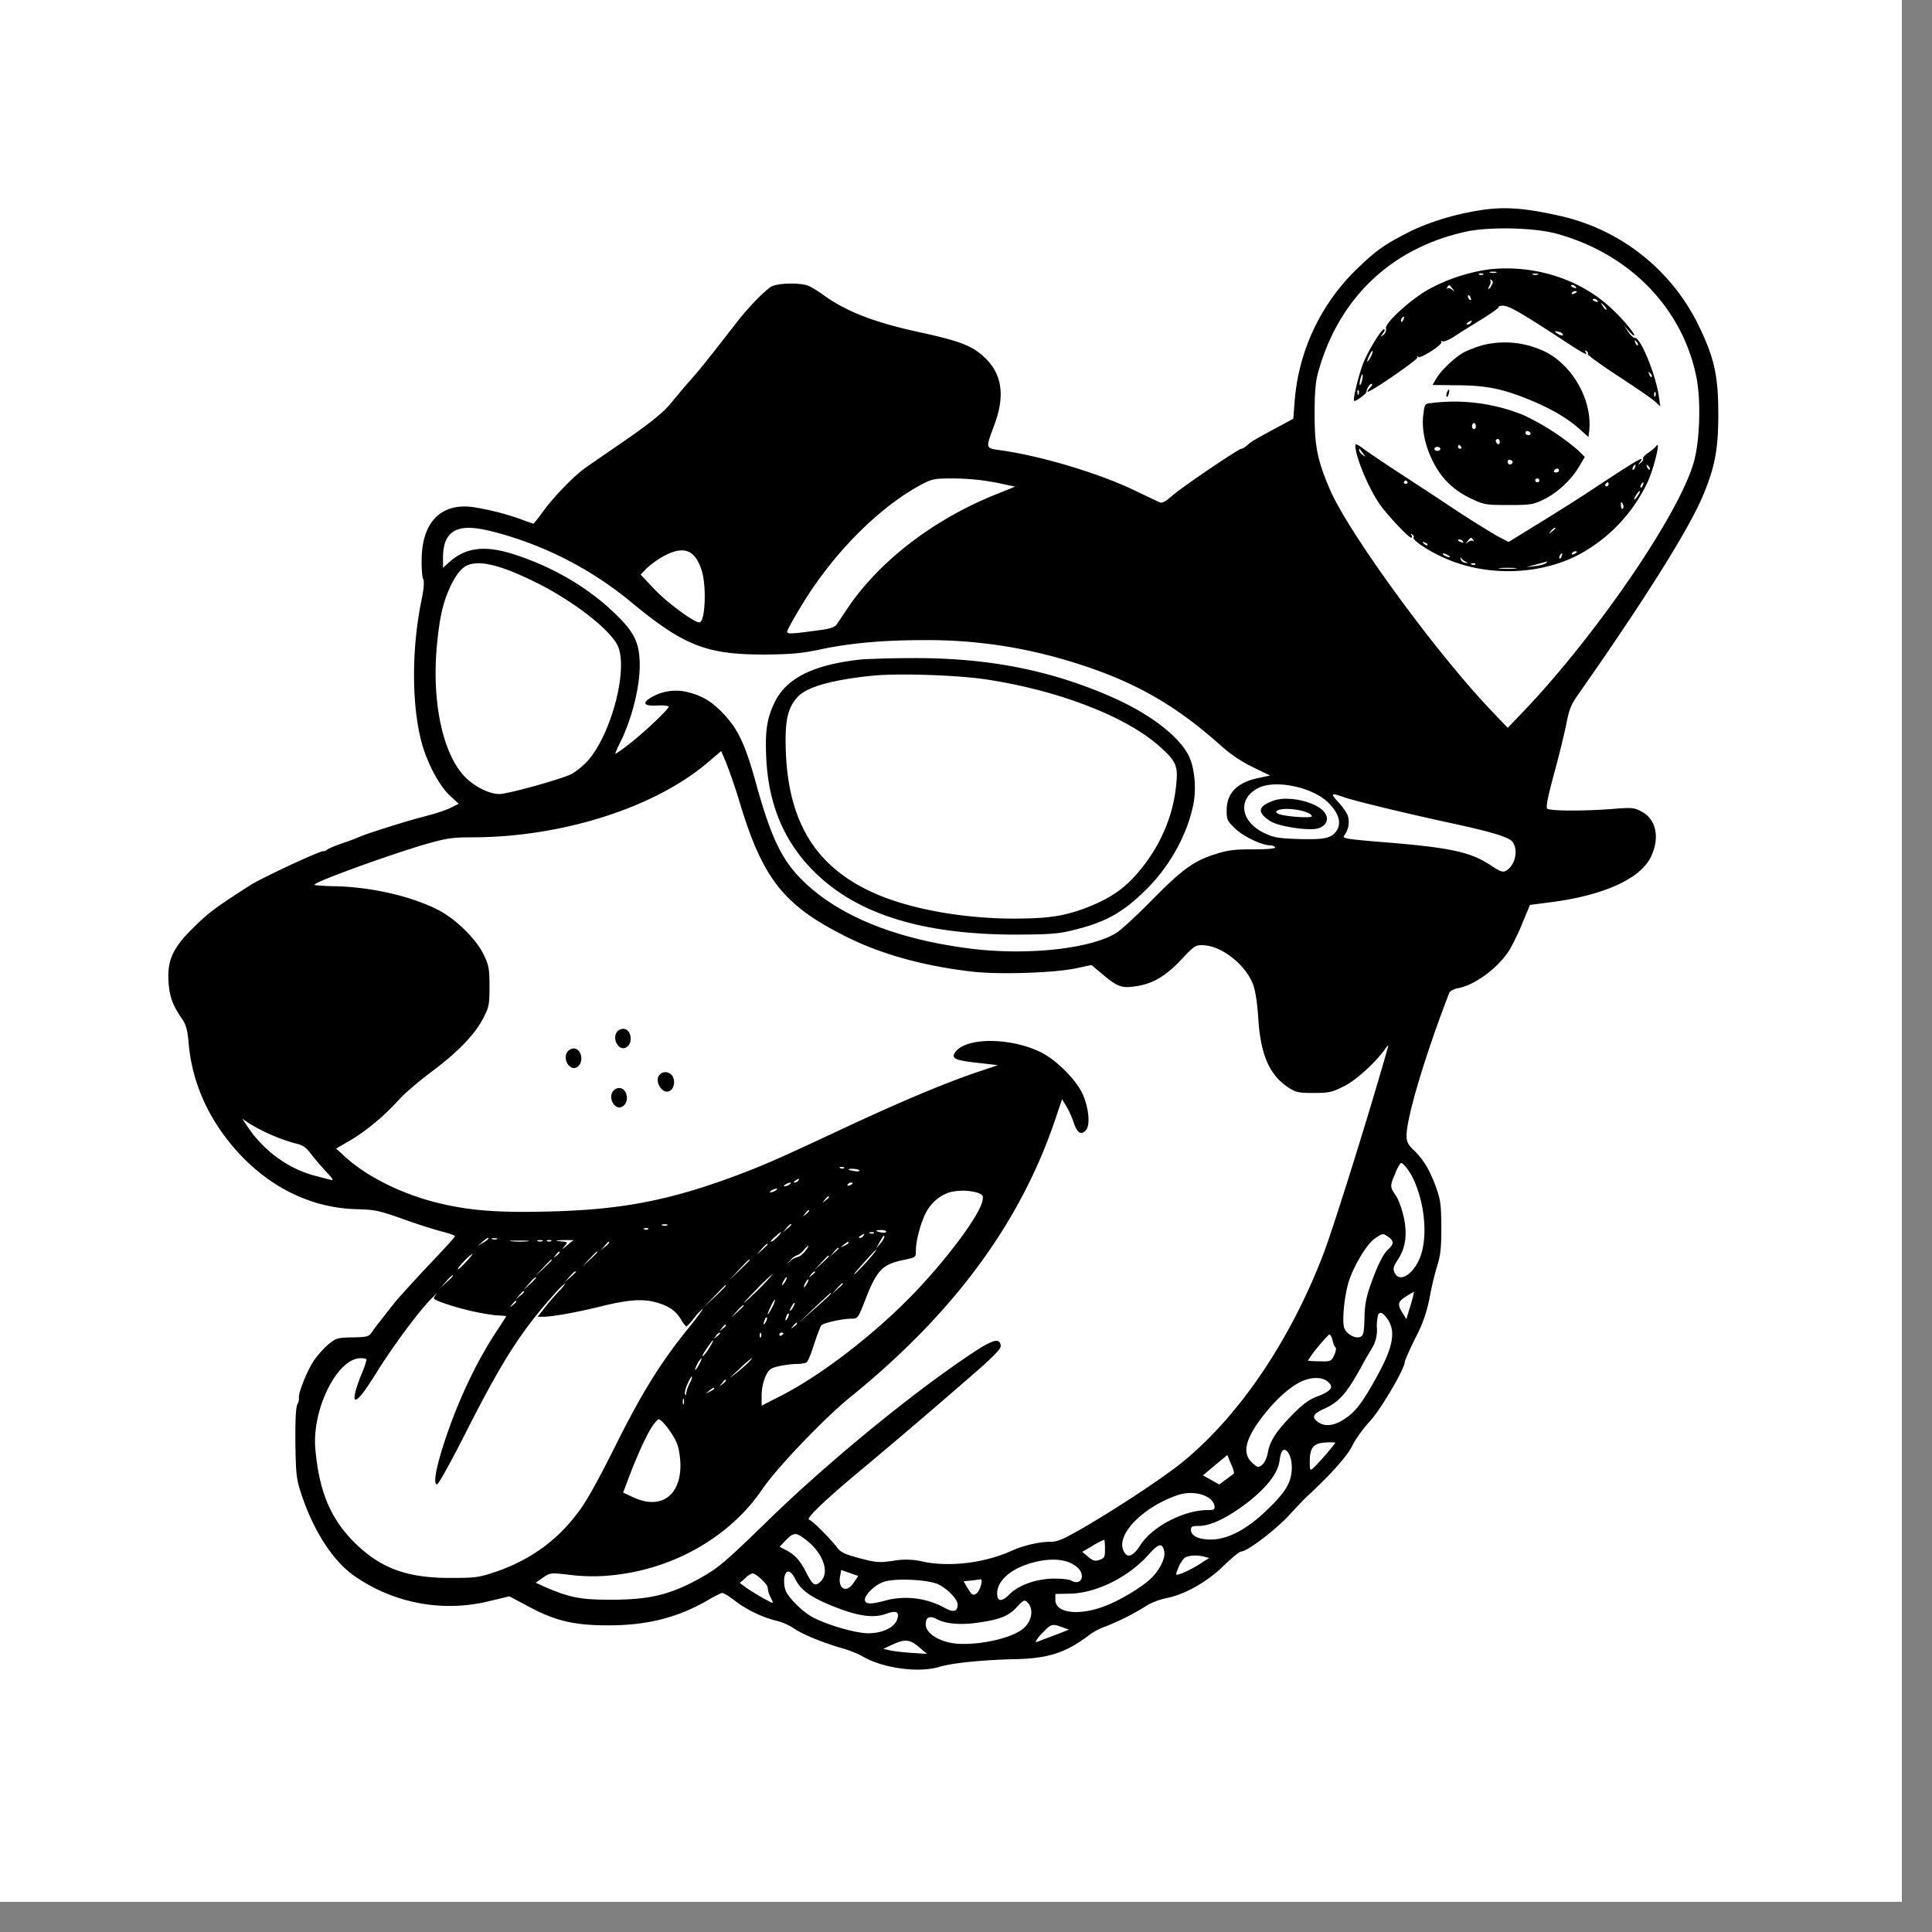<?xml version="1.0" encoding="UTF-8"?>
<svg data-bbox="0 0 31.324 31.324" height="42" viewBox="0 0 31.5 31.5" width="42" xmlns="http://www.w3.org/2000/svg" data-type="color">
    <rect x="0" y="0" width="31.5" height="31.5" fill="#808080" stroke="none"/>
    <g>
        <defs>
            <clipPath id="95561168-4fa6-4e86-967f-0e37e486f604">
                <path d="M0 0h31.008v31.008H0Zm0 0"/>
            </clipPath>
            <clipPath id="133f92fc-1243-49d0-8fda-ee01a041501c">
                <path d="M0 0h31.008v31.008H0Zm0 0"/>
            </clipPath>
            <clipPath id="5a10ee46-62c1-46ad-8b84-ccc5b1143e50">
                <path d="M2.676 3.39H28.03v23.868H2.676Zm0 0"/>
            </clipPath>
            <clipPath id="cf8c173f-f23c-461f-861e-798e2a79d921">
                <path d="M32 0v32H0V0z"/>
            </clipPath>
        </defs>
        <g clip-path="url(#95561168-4fa6-4e86-967f-0e37e486f604)">
            <path d="M0 0h31.008v31.008H0Zm0 0" fill="#ffffff" data-color="1"/>
            <g clip-path="url(#cf8c173f-f23c-461f-861e-798e2a79d921)">
                <g clip-path="url(#133f92fc-1243-49d0-8fda-ee01a041501c)">
                    <path d="M0 0h31.324v31.324H0Zm0 0" fill="#ffffff" data-color="1"/>
                </g>
                <g clip-path="url(#5a10ee46-62c1-46ad-8b84-ccc5b1143e50)">
                    <path d="M24.098 3.434c-.41.066-.832.199-1.145.359-.402.207-.515.289-.851.613a3.36 3.36 0 0 0-.993 2.13l-.023.292-.29.156c-.39.211-.401.22-.468.282-.031.027-.07.05-.086.05-.047 0-.969.625-1.125.762-.11.098-.168.129-.207.113-.031-.015-.207-.097-.394-.187-.57-.277-1.5-.559-2.157-.656-.308-.047-.297-.008-.136-.45.16-.449.113-.789-.149-1.05-.203-.203-.406-.285-1.074-.43-.727-.156-1.184-.332-1.555-.594a2 2 0 0 0-.246-.156c-.113-.059-.465-.059-.605-.004-.098.043-.39.34-.602.617-.422.543-.55.707-.77.957-.097.11-.222.262-.28.332-.13.16-.352.34-.88.7l-.515.355c-.188.137-.48.434-.668.68a3 3 0 0 1-.18.234c-.004 0-.086-.027-.176-.062a4.3 4.3 0 0 0-.824-.211c-.511-.063-.816.25-.824.847-.004.149.008.293.023.325q.035.057-.03.37c-.157.774-.157 1.676.003 2.286.09.34.29.719.469.883l.14.128-.12.06c-.114.054-.231.093-.516.167-.215.055-.844.254-.953.3a4 4 0 0 1-.313.118c-.117.04-.223.086-.242.102a.1.1 0 0 1-.07.027c-.067 0-1.02.445-1.188.555-.59.379-.676.445-.941.707-.317.312-.41.52-.39.855.015.25.062.387.23.629.054.082.082.176.097.367.055.676.344 1.301.836 1.828.531.567 1.203.88 1.91.895.293.008.36.023.727.152.223.082.508.172.637.207.128.031.234.07.234.082 0 .016-.195.227-.43.473-.234.25-.48.52-.55.605-.067.086-.168.211-.223.286-.059.07-.13.164-.156.207-.047.066-.075.074-.309.078-.242.004-.27.011-.39.11-.07.054-.18.179-.243.269-.113.171-.258.535-.242.609a.2.2 0 0 1-.027.105c-.024.043-.035.266-.032.63.008.515.016.585.098.835.191.578.496 1.059.832 1.309a2.71 2.71 0 0 0 2.234.433l.325-.078.308.164c.438.235.746.309 1.29.309.64.004 1.152-.125 1.652-.418.105-.062.203-.11.222-.11.02 0 .114.055.203.126.192.148.446.27.68.328.09.02.223.078.297.133.148.097.445.218.777.316.114.031.258.09.325.129.332.195.918.277 1.261.172.211-.063.703-.113 1.258-.125.512-.012.809-.11 1.168-.383a1 1 0 0 1 .274-.148 4 4 0 0 0 .668-.336c.066-.047.218-.106.34-.13.304-.062.671-.273.94-.542.122-.117.243-.215.266-.215.098 0 .543-.336.778-.586.136-.148.265-.281.285-.3.387-.356.668-.669.75-.837.05-.105.183-.289.293-.406.176-.195.562-.848.562-.957 0-.02.078-.2.176-.398a2.3 2.3 0 0 0 .23-.649c.028-.16.083-.39.122-.516.058-.183.07-.3.07-.644-.004-.371-.012-.442-.09-.656-.101-.278-.21-.457-.367-.602-.086-.086-.11-.129-.11-.23 0-.301.31-1.328.696-2.328.012-.028.074-.063.137-.075.28-.05.656-.328.84-.617.054-.086.152-.285.218-.45l.121-.292.309-.04c.883-.109 1.5-.386 1.668-.753.144-.309.078-.61-.16-.73-.117-.063-.16-.067-.453-.043-.493.039-1.043.035-1.082-.004-.024-.024.007-.18.105-.547.078-.282.168-.649.203-.817.05-.265.078-.332.223-.535 1.07-1.527 1.77-2.644 2.004-3.195.199-.473.254-.762.254-1.336 0-.633-.067-.922-.32-1.445a3.32 3.32 0 0 0-2.231-1.782c-.61-.14-.957-.164-1.367-.093m-.196.343c-1.218.266-2.078 1.086-2.41 2.293-.043.149-.058.325-.058.684 0 .527.046.75.246 1.219.3.707 1.742 2.683 2.656 3.636l.246.258.262-.273c1.183-1.242 2.527-3.203 2.77-4.051.1-.344.12-.98.05-1.367-.219-1.145-1.094-2.047-2.305-2.371-.359-.094-1.086-.11-1.457-.028m.356.618a2.9 2.9 0 0 0-.961.32c-.29.16-.727.558-.7.64.008.032-.007.075-.038.102-.055.04-.055.04-.016-.016.027-.03.039-.062.027-.074-.03-.031-.27.363-.347.563-.078.21-.168.586-.145.605.016.02.195-.11.2-.144.007-.059.054-.133.085-.133.02 0 .008.027-.023.062-.035.035-.05.067-.04.067.06 0 .825-.528.81-.559-.016-.02-.008-.023.015-.008.043.028.398-.203.375-.242-.012-.016 0-.023.023-.012.024.008.114-.03.204-.09.085-.058.289-.183.441-.277.156-.097.277-.183.27-.195s.023-.02.074-.02c.101.008.297.121.914.524.402.265.469.3.426.23-.016-.023-.008-.031.015-.015.02.011.031.035.02.05-.008.012.215.176.492.356.281.184.55.367.601.414l.09.082-.023-.16c-.05-.36-.305-.977-.395-.957-.02.004-.066-.04-.105-.098l-.067-.101.082.093c.047.055.083.082.083.063 0-.043-.223-.305-.399-.461-.516-.469-1.258-.695-1.988-.61m.043.051a.2.2 0 0 0 .094 0c.023-.011-.004-.015-.055-.015-.055 0-.074.008-.04.015m-.179.032c.024.011.055.007.063-.004.011-.008-.008-.016-.043-.016q-.054.007-.02.02m.871 0a.15.15 0 0 0 .082 0q.029-.014-.043-.016c-.043 0-.062.008-.039.016m-.695.09c.012.015.008.054-.008.085-.02.032-.027.059-.016.059.008 0 .032-.027.047-.063.028-.043.024-.066-.004-.082-.023-.015-.03-.011-.02 0m-.702.122q-.019.036.004.015c.011-.012.047-.004.078.02q.063.054.004-.02c-.051-.066-.055-.066-.086-.016m2.02-.027c0 .008.023.024.05.031.027.012.04.008.031-.011-.02-.032-.082-.047-.082-.02m.016.117c-.012.016.004.024.031.012.055-.02.067-.043.02-.043a.07.07 0 0 0-.051.031m-1.695.063c0 .015.015.039.035.05.015.008.023-.003.011-.03-.023-.055-.046-.067-.046-.02m2.035.047c0 .008.023.02.05.031.028.012.04.004.028-.012-.016-.031-.078-.047-.078-.02m.164.106c.023.04.05.063.058.055s-.011-.04-.043-.07c-.054-.051-.058-.051-.015.015m-3.281.203c-.012.02-.012.043-.004.051.007.008.023-.008.035-.035.02-.055.004-.066-.031-.016m1.082.063q-.043.03-.008.031c.02.004.047-.012.058-.031.024-.04.012-.04-.05 0m1.421.148c0 .008.028.028.063.047.035.02.066.02.066.004s-.03-.039-.066-.047c-.035-.008-.063-.012-.063-.004m1.31.184c.01.031.03.05.038.039.012-.008 0-.035-.023-.059-.032-.03-.035-.027-.016.02m-2.496.039a2 2 0 0 0-.29.11c-.144.074-.39.304-.464.44l-.059.098.364.004c.48 0 .746.051 1.133.203.386.149.68.317.894.504l.152.137.012-.09c.055-.473-.23-1.02-.664-1.273a1.5 1.5 0 0 0-1.078-.133m-1.84.164c-.055.117-.043.14.016.035.027-.05.043-.098.035-.105-.008-.008-.031.023-.05.07m4.562.312c.011.032.027.051.039.04.008-.012 0-.036-.024-.06q-.046-.047-.015.02m-4.711.075c-.012.047-.016.09-.008.097s.023-.023.035-.07.016-.094.008-.102-.024.028-.035.075m-.047.222q.001.06.02.02c.007-.024.007-.05-.005-.059-.011-.011-.02.008-.015.04m1.457 0c-.008.027-.012.058 0 .066.008.008.023-.016.031-.051.02-.078 0-.09-.031-.016m3.379.035q.006.054.02.02c.011-.023.011-.055 0-.062-.012-.012-.02.007-.02.043m-3.621.132c-.118.012-.118.012-.141.184-.031.242.027.516.16.777.137.274.336.465.625.602.207.097.238.101.606.101.363 0 .398-.007.578-.093.222-.11.445-.32.574-.54l.09-.152-.121-.117a4 4 0 0 0-.875-.562 3 3 0 0 0-1.496-.2m.652.38c0 .023.016.046.031.046.02 0 .032-.023.032-.047 0-.027-.012-.05-.032-.05-.015 0-.031.023-.031.05m.871.11c0 .02.024.035.05.035.028 0 .04-.016.032-.035-.012-.016-.035-.032-.05-.032a.03.03 0 0 0-.032.032m-.484.128c0 .016.015.04.031.051.02.012.035-.004.035-.031s-.015-.05-.035-.05a.034.034 0 0 0-.031.03m-2.29.07c0 .184.208.684.391.954.117.172.477.555.52.555.015 0 .02-.016.004-.04q-.019-.035.015-.011c.02.012.032.035.02.05-.024.036.226.208.476.32.704.33 1.63.298 2.282-.077a2.6 2.6 0 0 0 1.062-1.156c.106-.239.211-.684.14-.582a.7.7 0 0 1-.128.109c-.059.039-.098.082-.09.098.008.015-.008.046-.039.07-.05.039-.05.039-.012-.012.094-.12-.008-.062-.89.52-.227.148-.602.383-.832.523l-.418.258-.176-.09a17 17 0 0 1-.852-.539c-.312-.207-.625-.41-.941-.617-.14-.094-.32-.215-.395-.27-.086-.066-.136-.09-.136-.062m1.675.027c0 .02.016.031.036.031q.029 0 .015-.03c-.012-.016-.027-.032-.035-.032s-.016.016-.016.031m-.386.031c0 .02.023.036.047.036.027 0 .05-.016.05-.036 0-.015-.023-.03-.05-.03-.024 0-.047.015-.047.03m-1.227.024c0 .02.027.055.059.078.05.039.05.039.008-.02a1 1 0 0 1-.055-.078q-.012-.011-.012.02m2.422.187c0 .051.05.063.078.02.008-.016-.004-.04-.031-.047-.031-.012-.047 0-.047.027m2.047.082c-.012.02-.016.04-.008.051.008.008.024-.008.035-.035.024-.059.004-.066-.027-.016m.226.008q.025.048.043.04c.008-.012 0-.036-.023-.06-.031-.03-.035-.027-.02.02m-1.515.055c-.012.016 0 .031.027.031.031 0 .051-.016.051-.031 0-.02-.012-.031-.027-.031a.06.06 0 0 0-.051.03m-10.328.235c-.696.375-1.45 1.14-1.957 1.989-.121.199-.22.378-.22.402 0 .043.048.043.536-.024q.224-.028.266-.085c.023-.032.097-.145.168-.25.511-.77 1.39-1.454 2.41-1.868l.336-.136-.172-.036a3.8 3.8 0 0 0-.863-.097c-.286 0-.32.008-.504.105m10.02-.074c0 .02.015.031.034.031a.03.03 0 0 0 .032-.031.03.03 0 0 0-.032-.031c-.02 0-.035.011-.035.031m-2.14.027c-.008.016.004.028.027.028q.042-.002.031-.028c-.012-.015-.023-.027-.031-.027-.004 0-.02.012-.027.027m3.285.036c-.008.02-.004.035.015.035.02 0 .036-.016.036-.035 0-.016-.008-.032-.016-.032s-.023.016-.035.032m.582.003c-.012.02-.016.043-.008.051s.023-.008.035-.035c.024-.059.004-.066-.027-.016m-.074.16c-.059.094-.047.122.011.036.032-.04.047-.078.04-.086-.005-.008-.028.015-.051.05m-.254.188c0 .035.015.059.027.05.012-.01.016-.038.008-.062-.027-.066-.043-.058-.035.012m-19.032.418c-.12.074-.175.211-.175.434v.16l.09-.082c.269-.25.59-.293 1.07-.137.62.2 1.183.527 1.62.941.349.332.43.504.427.891-.004.367-.14.89-.336 1.27a1 1 0 0 0-.063.148c0 .008.09-.05.2-.137.234-.175.671-.586.671-.629 0-.015-.082-.027-.183-.02-.219.013-.258-.038-.102-.132a.8.8 0 0 1 .613-.082c.239.063.391.16.59.375.223.242.34.5.512 1.129.238.855.414 1.227.746 1.555.59.586 1.535.968 2.758 1.12.926.114 1.957 0 2.371-.261.074-.047.328-.281.566-.523.5-.508.692-.649 1.043-.758.207-.067.317-.078.622-.078.238 0 .363-.012.351-.036-.012-.015-.047-.03-.082-.03-.133 0-.43-.141-.566-.27-.13-.125-.141-.149-.141-.297q-.002-.427.523-.531l.184-.04-.281-.136a2.3 2.3 0 0 1-.508-.34c-.8-.719-1.516-1.11-2.598-1.422a7.9 7.9 0 0 0-2.27-.309c-.648 0-1.175.047-1.663.149-.336.07-.492.082-.922.086-.942 0-1.305-.14-2.152-.836a5.8 5.8 0 0 0-2.215-1.152c-.364-.098-.563-.102-.7-.02m17.887-.004c-.039.05-.039.05.012.012.055-.043.074-.067.047-.067-.008 0-.032.024-.059.055m-1.355.16c-.04.051-.035.051.008.016.027-.02.062-.027.078-.016.015.016.015.008.004-.015-.032-.051-.036-.051-.09.015m-.157-.011c0 .007.024.023.051.03.028.013.043.009.031-.01-.02-.032-.082-.044-.082-.02m-.554.058c.02.02.047.031.054.02.012-.008-.007-.028-.039-.04q-.069-.03-.015.02m-12.367.184a1.5 1.5 0 0 0-.301.207l-.106.11.22.234c.21.222.648.546.737.546.098 0 .121-.601.036-.855-.106-.324-.282-.395-.586-.242m14.777-.028c-.012.016.004.024.031.012.055-.023.067-.047.02-.047-.016 0-.04.016-.051.035m-2.082.032a.2.2 0 0 0 .082.03c.02 0 .012-.015-.016-.03a.2.2 0 0 0-.082-.032c-.015 0-.008.016.016.032m1.887 0c-.012.02-.016.043-.004.05.008.008.023-.007.03-.035.024-.054.005-.066-.026-.015m-1.618.062c.004.028.04.055.075.059q.065.007.011-.016a.2.2 0 0 1-.074-.055c-.015-.023-.023-.02-.012.012m1.23.086-.16.043.145-.016c.082-.011.16-.03.176-.05.02-.016.023-.028.016-.024-.008 0-.086.024-.176.047m-17.422.012c-.098.039-.195.16-.285.355-.117.254-.172.492-.215.938-.09.933.094 1.797.465 2.168.16.156.39.27.55.27.15 0 1.055-.255 1.192-.333.078-.047.2-.148.262-.222.375-.438.644-1.461.484-1.848-.113-.27-.754-.766-1.387-1.07-.539-.262-.867-.34-1.066-.258m16.367-.012c.024.012.051.012.063 0 .011-.012-.008-.02-.043-.02q-.053.008-.02.02m.469.067c.066.007.176.007.242 0 .067-.004.012-.012-.121-.012s-.187.008-.121.012m-10.398 1.48c-.79.082-1.235.3-1.43.695-.13.266-.16.47-.14.907.034.773.3 1.394.804 1.882.707.688 1.785 1.012 3.332 1.004.535-.004.648-.015.922-.086.488-.125.765-.28 1.14-.652.375-.371.66-.879.762-1.367.059-.262.024-.625-.074-.817-.172-.332-.668-.703-1.309-.976-.992-.426-2-.617-3.21-.61a17 17 0 0 0-.797.02m.128.27c-.648.07-1.035.183-1.183.34-.168.18-.215.394-.195.91.05 1.214.55 1.949 1.593 2.355.567.219 1.36.352 2.125.352.578 0 .84-.043 1.219-.192.426-.172.652-.348.926-.71.293-.395.465-.845.504-1.31.027-.277-.008-.355-.262-.585-.543-.492-1.648-.922-2.836-1.102-.488-.074-1.473-.105-1.89-.058m-2.66 1.418c-.872.738-2.384 1.214-3.84 1.214-.32 0-.415.016-.747.11-.59.172-1.82.617-1.82.664 0 .008.145.02.324.023.598.012 1.25.16 1.696.387.293.152.628.484.746.738.078.164.09.227.09.508 0 .3-.008.336-.102.52-.145.273-.406.543-.836.867-.2.148-.438.351-.531.453-.25.277-.535.512-.797.668l-.235.137.176.16c.344.304.895.578 1.453.718.516.13.977.168 1.793.149 1.223-.027 1.996-.176 3.11-.59.476-.18.718-.289 1.73-.762.918-.43 1.633-.73 2.156-.91l.372-.125-.336-.039c-.356-.039-.422-.07-.368-.16.153-.254.887-.262 1.395-.016.273.13.621.489.71.73.09.235.102.481.028.552q-.112.119-.195-.137a1.5 1.5 0 0 0-.121-.266l-.067-.11-.109.325c-.57 1.692-1.66 3.172-3.352 4.54-.425.347-1.19 1.148-1.421 1.487-.524.778-1.446 1.309-2.45 1.41a3 3 0 0 1-.668-.003c-.343-.04-.343-.04-.464.043l-.118.082.153.07c.398.172.586.21 1.093.207.618 0 .965-.086 1.45-.36.285-.16.394-.253 1.101-.94.918-.895 2.235-1.981 3.176-2.622.465-.32.586-.363.61-.223.003.051-.087.149-.356.387a113 113 0 0 1-1.938 1.656c-.582.485-.886.778-.832.797.055.016.329.29.454.45.066.085.125.113.375.18.265.07.316.073.535.042a1.2 1.2 0 0 1 .511.016c.438.086.989.015 1.418-.176.207-.094.461-.152.653-.152.113 0 .21-.047.539-.235.554-.324 1.289-.808 1.597-1.058.934-.758 1.782-2.012 2.32-3.442.173-.465.75-2.308 1.04-3.34.008-.027-.012-.011-.043.032-.164.234-.485.523-.684.62-.187.095-.242.106-.488.106-.25 0-.293-.011-.414-.09-.305-.203-.45-.53-.488-1.117-.016-.258-.047-.46-.086-.562-.121-.324-.516-.633-.817-.64-.12-.005-.144.01-.363.245-.254.266-.46.387-.742.426-.215.031-.285.008-.512-.18l-.2-.168-.26.055c-.356.074-1.235.102-1.665.055-.8-.09-1.504-.285-2.078-.574-1.008-.504-1.352-.934-1.727-2.168a9 9 0 0 0-.238-.696l-.07-.16Zm8.976.414c-.332.175-.285.539.097.726.16.078.223.09.57.102.427.011.532-.012.618-.137.082-.125.035-.285-.133-.453-.258-.258-.875-.387-1.152-.238m1.312.226c.067.07.133.168.153.215a.36.36 0 0 1-.055.328c-.043.047.012.059.64.11 1.106.09 1.426.16 1.766.39.13.086.18.106.227.078.148-.082.21-.328.113-.469-.059-.082-.332-.164-1.035-.316-.684-.148-1.547-.355-1.723-.418-.207-.074-.218-.062-.086.082m-1.058-.023c-.254.093-.27.187-.059.328.121.086.586.16.762.129.14-.028.207-.133.148-.239-.097-.187-.597-.312-.851-.218m.133.14c-.106.016-.118.059-.016.086.152.04.508.059.508.028 0-.07-.313-.141-.492-.114M10.063 16.82c-.094.117.03.332.152.254.117-.074.074-.3-.055-.3a.14.14 0 0 0-.098.046m-.804.32c-.098.118.031.333.152.258.117-.074.074-.304-.058-.304a.14.14 0 0 0-.094.047m1.48.406c-.047.086.028.234.121.25.102.015.164-.121.114-.235-.047-.101-.184-.109-.235-.015m-.738.238c-.098.117.031.332.152.254.118-.074.075-.3-.058-.3a.13.13 0 0 0-.094.046m-5.988.547c.27.426.699.738 1.164.848.086.023.187.05.226.058q.066.02-.086-.136a5 5 0 0 1-.25-.293c-.082-.11-.132-.141-.27-.172a3 3 0 0 1-.741-.325l-.106-.074Zm18.738.797c-.09.21-.09.219.008.363.043.063.101.223.129.352.062.285.031.504-.102.703-.066.105-.078.14-.047.203.086.188.344 0 .438-.316.094-.317.05-.793-.113-1.168-.063-.149-.176-.305-.223-.305a.6.6 0 0 0-.09.168m-9.047-.082c.024.008.05.008.063-.004.007-.008-.012-.016-.043-.016q-.06.001-.02.02m.133.023c0 .004.043.016.098.024.05.008.086.004.078-.012-.016-.023-.176-.039-.176-.012m-.871.18q-.041.03-.008.031c.02 0 .047-.015.059-.031.023-.04.011-.04-.051 0m-.16.063q-.043.03-.016.03a.2.2 0 0 0 .082-.03c.024-.016.031-.032.016-.032a.2.2 0 0 0-.082.032m1.015 0c-.011.019.004.023.032.015.054-.023.066-.047.02-.047-.017 0-.04.016-.052.032m-1.242.097c-.027.016-.031.031-.015.031a.2.2 0 0 0 .082-.03c.027-.016.03-.032.015-.032a.2.2 0 0 0-.082.031m2.899.031a.68.68 0 0 0-.364.301c-.09.153-.18.477-.18.645 0 .113 0 .113-.183.152-.363.074-.45.16-.64.648-.118.305-.126.313-.223.313-.153 0-.465.07-.496.11-.016.019-.07.16-.118.308-.046.148-.101.285-.125.297a.5.5 0 0 1-.175.023c-.078.004-.207.02-.286.04-.128.03-.156.054-.207.167a.8.8 0 0 0-.062.301v.172l.285-.145c.73-.367 1.703-1.132 2.367-1.867.504-.558.907-1.12.95-1.332.015-.082.003-.094-.086-.129a.9.9 0 0 0-.457-.004m-2.032.122c-.039.05-.039.054.012.011.031-.023.059-.047.059-.054 0-.028-.028-.012-.07.043m-.321.226c-.043.05-.04.05.012.012.05-.043.07-.07.043-.07-.008 0-.032.027-.055.058m-2.328.188a.1.1 0 0 0 .082 0q.029-.014-.043-.016c-.043 0-.063.008-.04.016m2.02.054-.058.07.07-.062q.104-.082.063-.082a.3.3 0 0 0-.075.074m-2.308.012c.023.012.05.008.062-.004.012-.008-.008-.016-.043-.016q-.06.007-.02.02m3.782.023c0 .008.035.02.082.028.043.008.078.004.078-.012s-.035-.027-.078-.027c-.047 0-.082.004-.082.011m-1.656.102c-.051.043-.078.078-.063.078.016 0 .063-.035.106-.078.097-.105.074-.105-.043 0m1.555-.059c.023.008.05.008.058-.004.012-.011-.008-.02-.039-.015q-.06.001-.02.02m-.156.038q-.047.03-.011.036a.07.07 0 0 0 .058-.036c.027-.039.016-.039-.047 0m8.387.043c-.125.086-.324.407-.418.676-.074.211-.121.637-.086.774.027.105.191.199.273.152.043-.023.055-.082.06-.297.003-.207.023-.328.097-.543.12-.332.207-.512.297-.59.086-.078.086-.133-.004-.195-.09-.063-.09-.063-.219.023m-8.078.063-.055.105.067-.082c.058-.07.082-.129.058-.129-.008 0-.035.047-.07.106m-6.477-.004-.074.066.086-.054a.3.3 0 0 0 .09-.067c0-.027-.027-.011-.102.055m.16-.047c.02.008.059.008.079 0 .023-.008.003-.015-.04-.015-.042 0-.062.007-.039.015m.32.035c.079.008.196.008.259 0 .066-.008.003-.011-.137-.011s-.195.003-.121.011m.422-.004c.02.012.058.012.078 0 .023-.007.004-.015-.04-.015-.042 0-.062.008-.038.015m.16.004c.023.008.05.008.062-.004.012-.011-.008-.02-.043-.015q-.053.001-.02.02m.212 0c.125.011.125.011.066.081-.05.059-.043.059.035-.008a1 1 0 0 1 .114-.09c.003-.003-.067-.003-.165-.003-.144.004-.152.008-.05.02m.715.081-.063.07.07-.058a.3.3 0 0 0 .075-.074q0-.042-.082.062m3.902-.023c-.059.047-.059.047.012.015.039-.019.07-.042.07-.05 0-.024-.016-.02-.082.035m-1.34.07-.078.09.09-.078c.047-.043.09-.082.09-.09 0-.023-.028-.004-.102.078m.691.016c-.035.039-.082.078-.109.082a.3.3 0 0 0-.11.082l-.066.066.07-.058a.3.3 0 0 1 .122-.063c.027-.004.078-.047.117-.094.082-.105.062-.117-.024-.015m.489.031-.063.074.07-.062c.07-.059.09-.082.063-.082a.4.4 0 0 0-.07.07m.457.211c-.125.137-.164.191-.086.121.125-.121.344-.371.32-.371-.008 0-.113.113-.234.25m-4.992-.16c-.04.05-.04.05.011.012.055-.043.07-.07.043-.07a.3.3 0 0 0-.054.058m.55.062-.113.121.121-.109c.113-.105.137-.133.113-.133-.003 0-.058.055-.12.121m-2.047.04c-.07.074-.114.128-.094.128.027-.004.261-.254.234-.254a1 1 0 0 0-.14.125m5.82.028-.11.12.122-.112c.113-.102.136-.13.109-.13-.004 0-.059.055-.121.122m-4.531.078-.13.137.137-.125c.13-.122.153-.149.13-.149-.005 0-.067.063-.137.137m3.195.031-.16.172.168-.16c.093-.09.168-.164.168-.168 0-.027-.028 0-.176.156m-2.762.113-.078.09.09-.078c.047-.043.09-.082.09-.09 0-.023-.028-.004-.102.078m3.934-.03c-.04.05-.04.05.011.01.055-.042.075-.066.047-.066a.2.2 0 0 0-.058.055m-.867.219c-.13.133-.23.238-.223.238s.125-.105.258-.238a3 3 0 0 0 .222-.242 3 3 0 0 0-.257.242m-5.082-.106-.094.106.105-.098c.098-.086.117-.113.094-.113a.6.6 0 0 0-.105.105m1.355.032-.094.105.106-.094c.097-.09.117-.117.093-.117a.6.6 0 0 0-.105.106m4.148-.04c-.02.036-.027.063-.02.063.009 0 .032-.027.052-.062s.027-.067.02-.067c-.012 0-.032.031-.052.067m.356.03c-.02.036-.027.067-.02.067.008 0 .032-.031.051-.066.02-.035.027-.063.02-.063-.012 0-.035.028-.051.063m-4.082.168c-.535.594-.844 1.07-1.422 2.207-.246.488-.469.894-.496.902-.07.02-.027-.246.11-.668.226-.691.53-1.34.89-1.875.07-.105.125-.195.125-.199 0 0-.078-.008-.176-.012a4.2 4.2 0 0 1-.898-.218c-.125-.051-.125-.051-.067-.125.035-.04-.008 0-.09.082-.207.214-.578.714-.847 1.136-.23.371-.332.5-.38.5-.042 0 0-.175.102-.425.051-.118.082-.223.075-.235a.2.2 0 0 0-.094-.015c-.379 0-.793.828-.738 1.476.062.692.242 1.125.625 1.516.43.43.863.593 1.586.59.406 0 .457-.008.738-.102.55-.191.984-.5 1.328-.957.137-.176.324-.512.598-1.059.43-.867.742-1.375 1.183-1.922.156-.19.27-.347.258-.347a1 1 0 0 0-.137.144.8.8 0 0 1-.129.145.5.5 0 0 1-.093-.125c-.086-.14-.207-.219-.418-.274-.211-.058-.465-.035-.903.075-.382.093-.77.164-.925.164h-.086l.12-.153c.067-.086.173-.207.235-.273a.5.5 0 0 0 .098-.121 1 1 0 0 0-.172.168m4.594-.078-.079.086.09-.078c.047-.043.09-.082.09-.086 0-.028-.027-.004-.101.078m-2 .129-.176.183.187-.176c.172-.164.2-.195.176-.195-.004 0-.09.086-.187.188m-3.18-.016-.059.07.07-.062a.4.4 0 0 0 .075-.07q.001-.042-.086.062m14.465.012c-.137.086-.145.129-.059.27l.063.1.066-.218a2 2 0 0 0 .059-.227c-.004 0-.063.032-.13.075m-9.652.191-.257.246.265-.234c.23-.203.29-.258.258-.258-.004.004-.125.113-.266.246m-.703-.035c-.078.16-.066.187.012.035a.4.4 0 0 0 .055-.137c-.008-.003-.04.04-.067.102m-4.222-.023c-.04.05-.04.05.011.011.032-.027.059-.05.059-.058 0-.028-.027-.008-.07.047m4.554.039c-.02.035-.027.062-.02.062.009 0 .032-.027.052-.062s.027-.067.02-.067c-.013 0-.032.031-.052.067m-.89.07-.094.105.105-.093c.098-.09.118-.114.094-.114a1 1 0 0 0-.105.102m.812.074c-.031.082-.02.102.016.04.02-.036.027-.067.02-.075-.008-.008-.024.008-.036.035m9.649-.027a.7.7 0 0 0-.024.219.56.56 0 0 1-.082.34q-.095.156-.183.32c-.235.422-.352.554-.594.664-.184.082-.211.14-.098.218.106.075.254.063.414-.042.188-.118.301-.262.54-.696.277-.496.32-.762.16-.965-.063-.082-.094-.097-.133-.058m-10.004.094c-.031.078-.02.101.015.035.02-.032.028-.067.02-.075s-.024.008-.035.04m.46.101c-.038.05-.038.05.012.012q.083-.066.043-.067a.2.2 0 0 0-.054.055m-1.16.031q-.065.076.011.012c.055-.039.07-.066.043-.066-.008 0-.031.023-.054.054m-.098.13c-.04.05-.04.054.012.011.054-.04.07-.066.043-.066a.2.2 0 0 0-.055.054m.715-.004c.004.04.011.043.02.02a.08.08 0 0 0 0-.063c-.012-.011-.02.008-.02.043m.32-.015c0 .015.016.023.035.011.016-.011.031-.023.031-.03 0-.009-.015-.016-.03-.016a.035.035 0 0 0-.036.035m8.777.203a2 2 0 0 0-.16.219c0 .003.082.011.188.011.183.004.191.004.242-.101.027-.059.035-.117.02-.125-.016-.012-.036-.063-.047-.114-.012-.054-.036-.097-.051-.097-.012 0-.098.094-.192.207m-9.93-.024c-.085.122-.113.172-.093.172a.7.7 0 0 0 .098-.129c.093-.144.09-.18-.004-.043m-.188.301c-.027.051-.039.094-.031.094s.039-.043.066-.094c.028-.055.043-.097.032-.097a.4.4 0 0 0-.067.097m.68.086c-.18.164-.184.168-.027.047.148-.121.261-.234.234-.23a2 2 0 0 0-.207.183m-.836.23c-.031.07-.05.145-.043.169.012.03.02.023.02-.012a.6.6 0 0 1 .054-.156c.028-.055.047-.106.04-.114-.009-.008-.04.043-.071.114m9.992-.028c-.18.09-.39.278-.586.524-.305.383-.37.625-.215.78.043.044.09.08.106.08.07 0 .14-.095.164-.235.035-.192.144-.356.418-.633.16-.16.262-.235.394-.281.223-.086.27-.153.164-.239-.097-.082-.273-.078-.445.004m-9.433.024c-.043.05-.04.05.011.011.055-.043.07-.07.043-.07-.008 0-.031.027-.054.059m-.207.12c-.063.052-.063.052.007.016.04-.02.075-.043.075-.05 0-.024-.02-.016-.082.035m-.43.176c0 .043.008.062.015.039a.13.13 0 0 0 0-.078c-.007-.024-.015-.004-.015.039m-.512.425c-.094.149-.246.485-.379.84l-.082.219.168.078c.438.203.766-.02.766-.52 0-.105-.02-.261-.051-.343-.047-.14-.246-.41-.305-.41-.015 0-.07.062-.117.136m10.984.243c-.19.011-.25.085-.25.308 0 .137.004.152.047.117.075-.062.383-.418.368-.425a1 1 0 0 0-.165 0m-.69.128c-.02.012-.044.086-.052.165-.027.199-.187.414-.492.66-.316.25-.621.406-.816.406-.114 0-.137.008-.137.062 0 .102.125.16.324.16.274 0 .586-.163.922-.488.305-.293.398-.453.398-.691 0-.172-.078-.32-.148-.274m-1.102.239-.199.168.266.148.117-.086q.063-.046.125-.094a.5.5 0 0 0-.05-.152l-.06-.148Zm-.605.488c-.562.188-1.012.64-.89.906q.088.199.277-.09c.191-.3.707-.57 1.093-.57.106 0 .122-.008.114-.07-.028-.168-.336-.262-.594-.176m-6.395.738-.101.106.11.058c.148.078.226.168.331.375.102.2.141.22.23.13.153-.15.032-.473-.257-.688-.148-.114-.187-.11-.312.02m5 .09-.168.097.097.082c.078.066.11.074.184.05.082-.027.09-.046.09-.18 0-.081-.004-.151-.016-.148a1.4 1.4 0 0 0-.187.098m.917.14c-.328.372-.863.637-1.296.641l-.227.004v.098c0 .207.355.262.773.113.235-.082.598-.293.77-.449.152-.137.262-.352.23-.465-.03-.133-.09-.12-.25.059m.582.058a.5.5 0 0 0-.101.16c-.047.122-.047.125.023.102.09-.027.27-.121.387-.203l.094-.059-.078-.02c-.121-.034-.266-.023-.325.02m-2.472.075c-.352.093-.582.293-.582.503 0 .137.078.141.203.012.156-.152.434-.25.719-.254.125 0 .254.012.285.032.16.09.242-.079.105-.211-.148-.137-.414-.168-.73-.082m-3.145.234c-.03.207.114.266.227.09l.07-.106-.14-.05-.137-.047Zm-.906.004a.5.5 0 0 0 .016.207c.043.125.289.371.472.46.246.122.668.243.868.247.234.004.433-.09.48-.219s-.008-.16-.176-.098c-.207.075-.457.04-.851-.117-.375-.148-.54-.265-.633-.453-.078-.148-.149-.16-.176-.027m-.637.015-.09.079.106.078c.102.074.398.246.43.246.007 0-.008-.043-.036-.094a.4.4 0 0 1-.046-.156c0-.055-.196-.235-.25-.23a.3.3 0 0 0-.114.077m2.25.063c-.148.055-.316.223-.3.3.015.067.105.067.37-.007a1.32 1.32 0 0 1 .9.113c.171.098.241.086.241-.039 0-.09-.183-.273-.332-.336-.191-.074-.707-.094-.879-.031m1.43-.023-.121.011.066.114c.07.113.086.125.145.085.055-.039.113-.234.066-.23-.02.004-.09.012-.156.02m.746.433c-.129.145-.277.203-.637.254-.277.04-.515.02-.66-.055q-.187-.1-.187.082c0 .121.148.239.367.293.316.078.945-.027 1.195-.203.172-.12.215-.355.078-.465-.03-.027-.066-.007-.156.094m.422.418a.6.6 0 0 0-.117.149c.008.003.047-.004.086-.024l.27-.101.19-.075-.109-.039c-.168-.062-.183-.054-.32.09m-2.453.195-.145.067.114.027c.062.012.222.031.355.04l.242.015-.129-.11c-.152-.128-.23-.136-.437-.039" fill-rule="evenodd" fill="#000000" data-color="2"/>
                </g>
            </g>
        </g>
    </g>
</svg>
